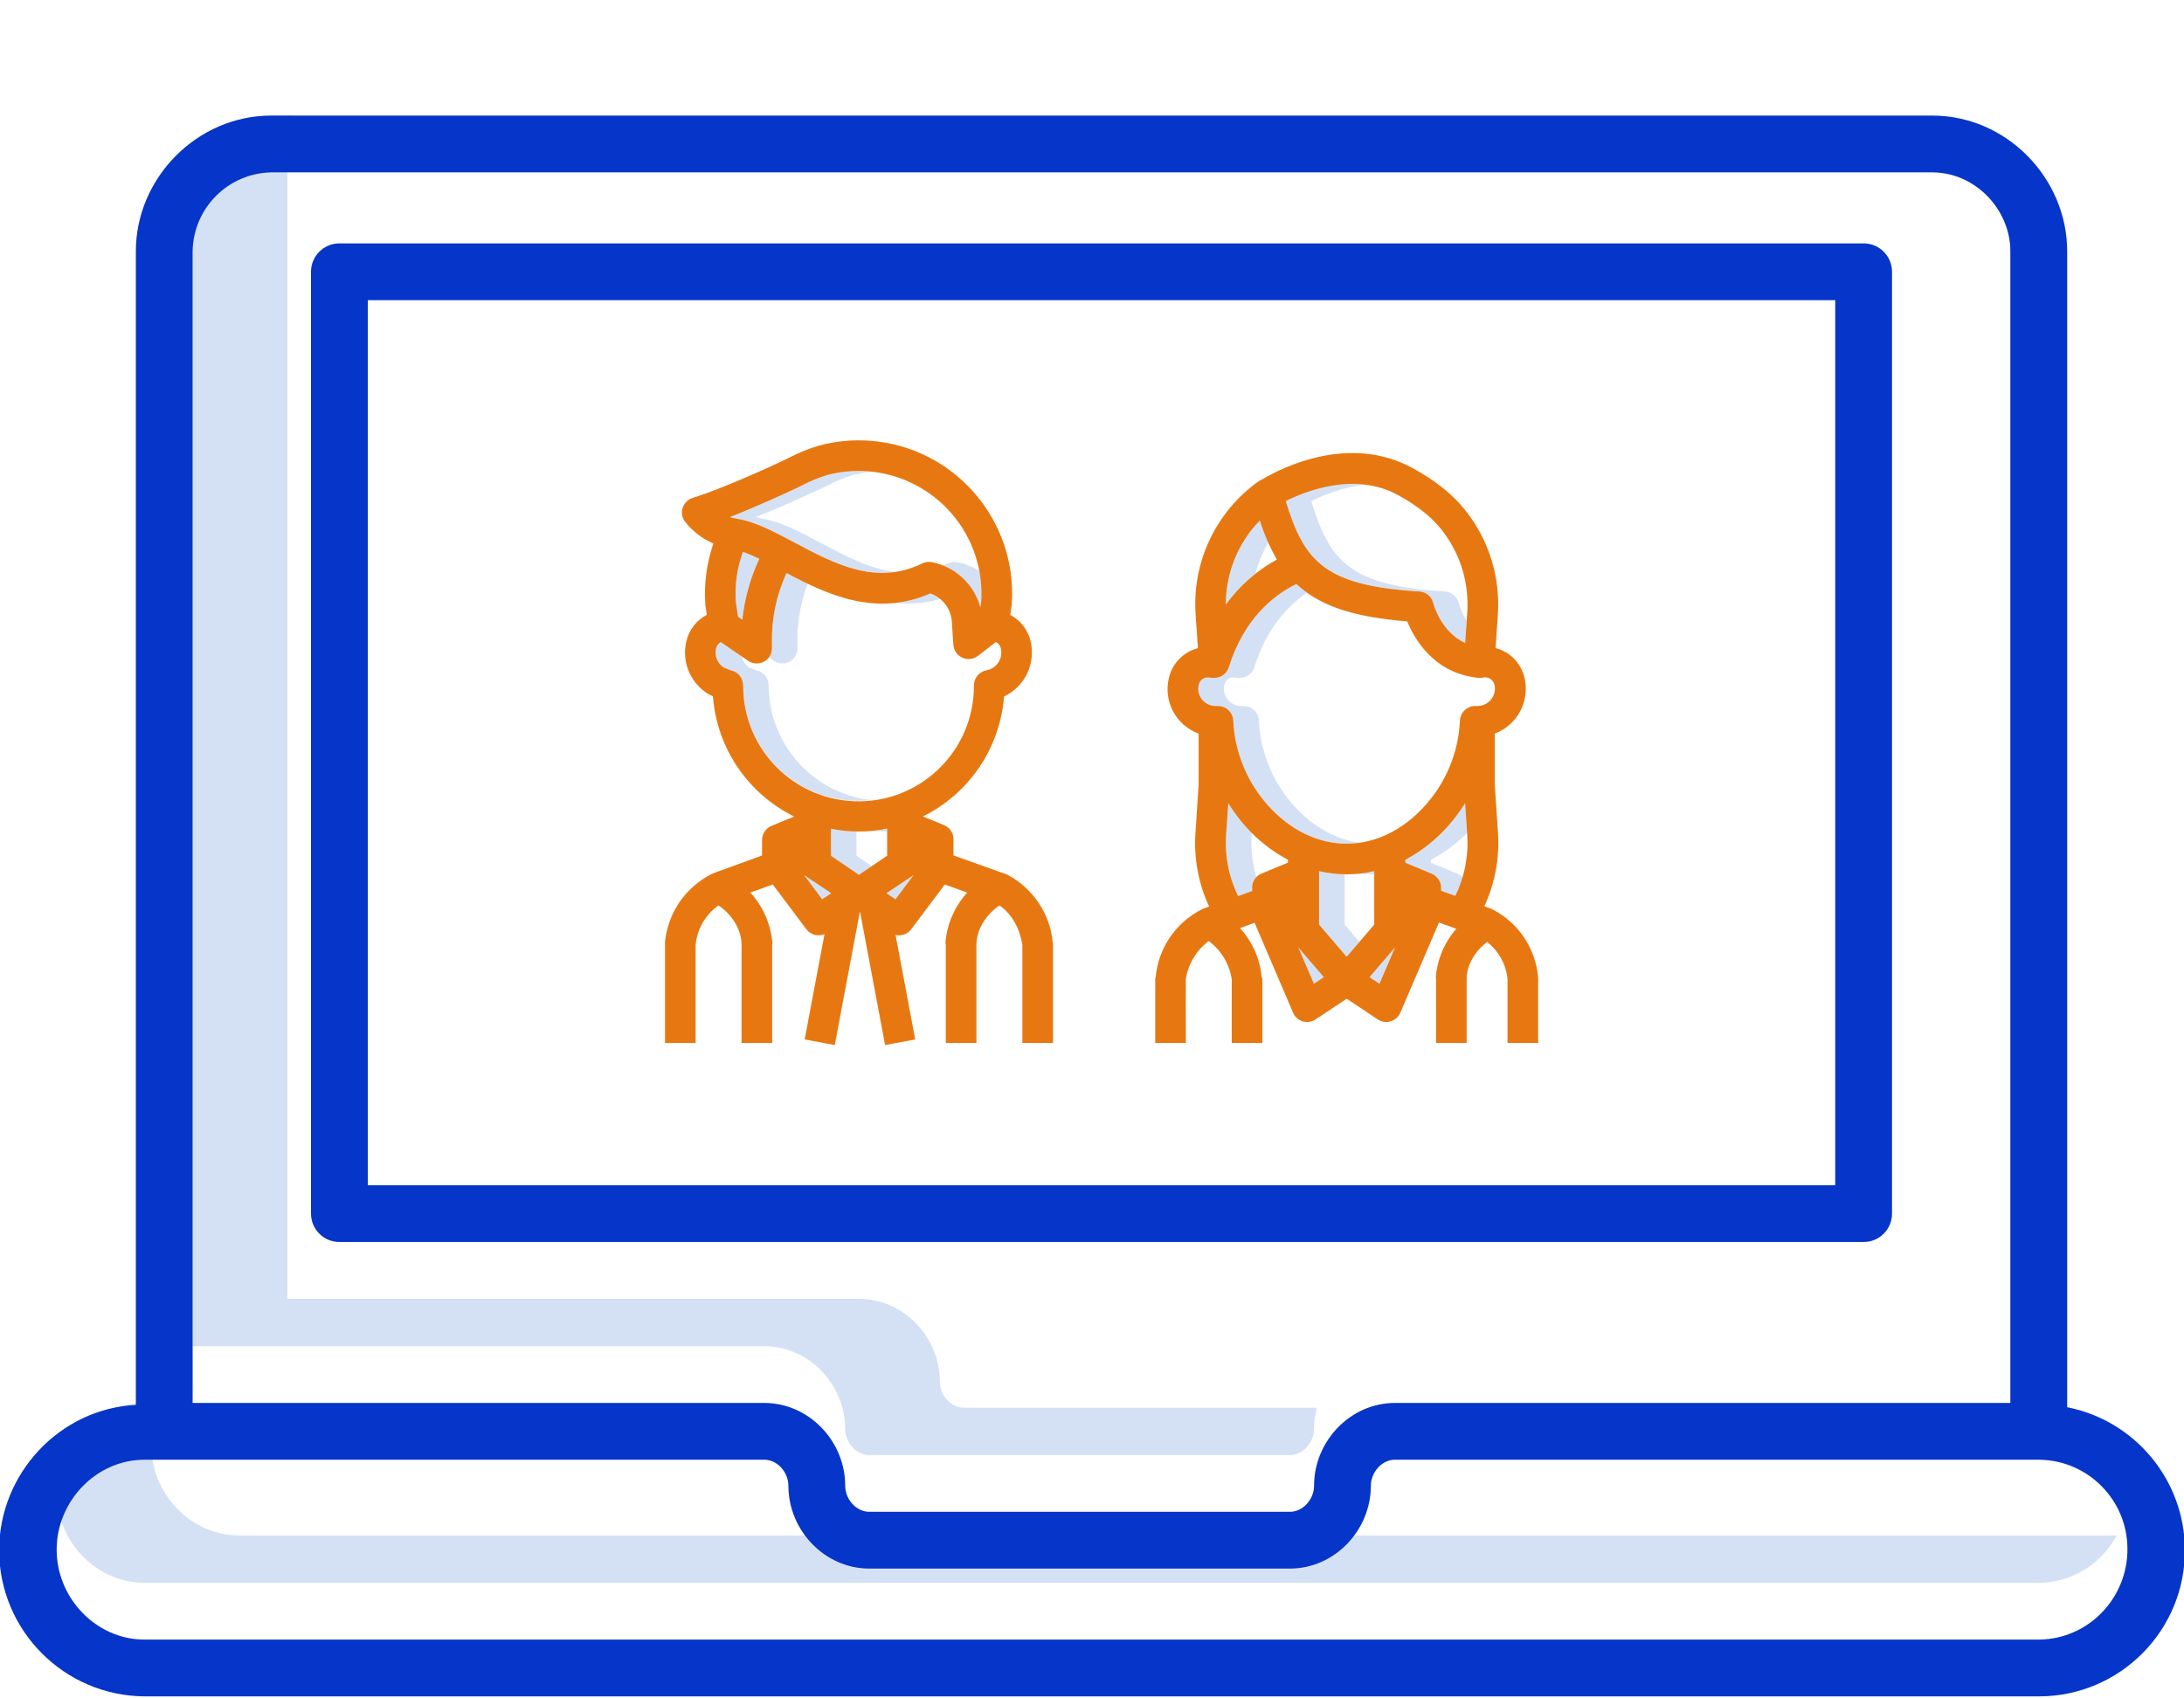 <?xml version="1.0" encoding="utf-8"?>
<!-- Generator: Adobe Illustrator 16.0.0, SVG Export Plug-In . SVG Version: 6.00 Build 0)  -->
<!DOCTYPE svg PUBLIC "-//W3C//DTD SVG 1.1//EN" "http://www.w3.org/Graphics/SVG/1.1/DTD/svg11.dtd">
<svg version="1.1" id="Layer_1" xmlns="http://www.w3.org/2000/svg" xmlns:xlink="http://www.w3.org/1999/xlink" x="0px" y="0px"
	 width="90px" height="70px" viewBox="0 0 90 70" enable-background="new 0 0 90 70" xml:space="preserve">
<path fill="#D4E1F4" d="M39.726,58.019c-0.548,0-0.995-0.523-0.995-1.073c0-1.84-1.497-3.414-3.336-3.414H11.84V6.069
	c0.001-0.45,0.1-0.896,0.289-1.305h-0.964C9.389,4.805,7.963,6.244,7.938,8.02v47.463h23.554c1.839,0,3.336,1.573,3.336,3.413
	c0,0.55,0.447,1.074,0.995,1.074h17.33c0.549,0,0.995-0.524,0.995-1.074c0.002-0.296,0.042-0.592,0.12-0.877H39.726z"/>
<path fill="#D4E1F4" d="M9.859,63.285c-1.998,0-3.623-1.709-3.623-3.706c0.001-0.613,0.154-1.217,0.445-1.757H5.958
	c-1.997,0-3.623,1.71-3.623,3.707c0,1.998,1.625,3.707,3.623,3.707h78.088c0.968-0.015,1.89-0.414,2.563-1.109
	c0.245-0.248,0.454-0.532,0.615-0.842H9.859z"/>
<path fill="#0635C9" d="M77.968,11.202c0-0.646-0.523-1.171-1.169-1.171H13.986c-0.646,0-1.17,0.524-1.17,1.171v38.818
	c0,0.646,0.524,1.17,1.17,1.17h62.813c0.646,0,1.169-0.523,1.169-1.17V11.202z M15.156,12.373h60.472V48.85H15.156V12.373z"/>
<path fill="#0635C9" d="M85.186,57.999V10.36c0-3.034-2.517-5.596-5.551-5.596H11.166c-3.035,0-5.568,2.562-5.568,5.596v47.545
	c-3.121,0.154-5.635,2.813-5.635,6.002c0.015,3.308,2.688,5.987,5.995,6.01h78.088c3.322-0.014,6.006-2.718,5.991-6.041
	C90.025,61.013,87.996,58.554,85.186,57.999z M11.165,7.105h68.469c1.743,0,3.21,1.512,3.21,3.255v47.463H57.485
	c-1.839,0-3.334,1.573-3.334,3.413c0,0.55-0.448,1.074-0.996,1.074H35.825c-0.549,0-0.995-0.524-0.995-1.074
	c0-1.84-1.496-3.413-3.336-3.413H7.938V10.36C7.963,8.584,9.389,7.146,11.165,7.105z M86.609,66.468
	c-0.674,0.695-1.596,1.095-2.563,1.109H5.958c-1.997,0-3.623-1.709-3.623-3.707c0-1.997,1.625-3.707,3.623-3.707h25.535
	c0.549,0,0.996,0.525,0.996,1.073c0,1.841,1.497,3.414,3.335,3.414h17.33c1.84,0,3.337-1.573,3.337-3.414
	c0-0.548,0.447-1.073,0.995-1.073h26.561c2.011,0.032,3.623,1.671,3.622,3.681C87.673,64.823,87.292,65.766,86.609,66.468z"/>
<polygon fill="#D4E1F4" points="33.138,36.07 34.254,36.815 33.882,37.063 "/>
<polygon fill="#D4E1F4" points="36.902,37.063 36.53,36.815 37.646,36.07 "/>
<path fill="#D4E1F4" d="M30.413,25.421l-0.09-0.619c-0.048-0.698,0.052-1.4,0.293-2.058c0.229,0.083,0.455,0.18,0.675,0.289
	c-0.372,0.792-0.608,1.64-0.7,2.509L30.413,25.421z"/>
<path fill="#D4E1F4" d="M36.436,34.271c0.039,0,0.08-0.001,0.121-0.002v-0.119c-0.213,0.05-0.43,0.082-0.647,0.099
	C36.082,34.263,36.262,34.271,36.436,34.271z"/>
<path fill="#D4E1F4" d="M35.294,35.27v-1c-0.354-0.002-0.706-0.04-1.053-0.113v1.113l1.155,0.787l0.526-0.358L35.294,35.27z"/>
<path fill="#D4E1F4" d="M33.786,22.358c-0.833-0.443-1.619-0.862-2.371-0.98c-0.096-0.015-0.19-0.037-0.283-0.067
	c1.107-0.434,2.292-0.976,2.769-1.204c0.069-0.033,0.139-0.066,0.207-0.101c0.327-0.173,0.669-0.313,1.022-0.422
	c0.26-0.069,0.525-0.117,0.794-0.145c-0.182-0.02-0.363-0.028-0.545-0.028c-0.439,0-0.877,0.059-1.302,0.173
	c-0.353,0.108-0.695,0.249-1.021,0.422c-0.068,0.034-0.138,0.067-0.207,0.101c-0.478,0.229-1.661,0.771-2.769,1.204
	c0.093,0.03,0.187,0.053,0.283,0.067c0.751,0.118,1.538,0.537,2.371,0.98c1.32,0.703,2.678,1.425,4.138,1.217
	C35.804,23.432,34.784,22.89,33.786,22.358z"/>
<path fill="#D4E1F4" d="M39.457,23.17c-0.136-0.026-0.275-0.008-0.399,0.053c-0.063,0.031-0.127,0.06-0.19,0.087
	c0.754,0.304,1.321,0.943,1.533,1.728l0.034-0.233c0.027-0.424,0.002-0.849-0.075-1.266C40.085,23.359,39.778,23.234,39.457,23.17z"
	/>
<path fill="#D4E1F4" d="M38.749,24.689c-0.121-0.101-0.26-0.179-0.408-0.231c-0.462,0.204-0.951,0.336-1.453,0.392
	C37.513,24.917,38.145,24.862,38.749,24.689z"/>
<path fill="#D4E1F4" d="M31.676,28.244c0-0.305-0.219-0.566-0.519-0.62c-0.076-0.027-0.223-0.087-0.288-0.116
	c-0.073-0.05-0.138-0.112-0.189-0.185c-0.058-0.082-0.098-0.174-0.118-0.271l-0.857-0.587c-0.098,0.053-0.167,0.145-0.191,0.253
	c-0.074,0.301,0.047,0.616,0.305,0.79c0.065,0.028,0.212,0.088,0.288,0.116c0.3,0.054,0.519,0.315,0.519,0.621
	c-0.007,2.623,2.113,4.755,4.737,4.763c0.182,0,0.363-0.01,0.544-0.03C33.496,32.706,31.676,30.669,31.676,28.244z"/>
<path fill="#D4E1F4" d="M31.683,27.099l0.196,0.135c0.288,0.196,0.681,0.123,0.878-0.165c0.073-0.107,0.112-0.234,0.11-0.365
	l-0.004-0.261c-0.01-0.814,0.133-1.622,0.42-2.384c-0.3-0.144-0.591-0.293-0.87-0.441c-0.408,0.886-0.613,1.851-0.602,2.825
	l0.003,0.261C31.816,26.847,31.77,26.985,31.683,27.099z"/>
<polygon fill="#D4E1F4" points="54.145,40.545 53.505,39.053 54.552,40.274 "/>
<polygon fill="#D4E1F4" points="56.845,40.545 56.438,40.274 57.484,39.053 "/>
<path fill="#D4E1F4" d="M55.41,38.107v-2.074c-0.354-0.006-0.707-0.048-1.053-0.127l0.001,2.201l1.137,1.326l0.526-0.613
	L55.41,38.107z"/>
<path fill="#D4E1F4" d="M56.547,36.036c0.028,0,0.056-0.002,0.083-0.003v-0.126c-0.2,0.046-0.403,0.079-0.608,0.101
	C56.196,36.026,56.372,36.035,56.547,36.036z"/>
<path fill="#D4E1F4" d="M60.266,36.161c-0.021-0.021-0.041-0.04-0.063-0.058c-0.004-0.004-0.009-0.007-0.013-0.01
	c-0.021-0.016-0.041-0.029-0.063-0.042c-0.004-0.002-0.008-0.005-0.012-0.007c-0.017-0.012-0.035-0.022-0.053-0.031l-1.096-0.455
	v-0.119c0.551-0.293,1.054-0.667,1.493-1.108l-0.081-1.224c-0.21,0.337-0.447,0.655-0.711,0.951
	c-0.498,0.561-1.092,1.028-1.753,1.381v0.119l1.095,0.455c0.019,0.009,0.036,0.02,0.053,0.031c0.005,0.002,0.008,0.005,0.012,0.007
	c0.022,0.013,0.043,0.026,0.063,0.042c0.004,0.003,0.009,0.006,0.013,0.01c0.022,0.018,0.044,0.037,0.063,0.058
	c0.003,0.003,0.005,0.006,0.008,0.009c0.018,0.019,0.034,0.039,0.049,0.06c0.003,0.004,0.006,0.007,0.008,0.011
	c0.016,0.022,0.029,0.047,0.042,0.071c0.003,0.006,0.006,0.011,0.008,0.017c0.011,0.023,0.021,0.047,0.029,0.071
	c0.001,0.003,0.002,0.006,0.003,0.009c0.008,0.027,0.015,0.055,0.019,0.083c0.001,0.006,0.002,0.011,0.003,0.017
	c0.004,0.029,0.006,0.06,0.006,0.089v0.117l0.586,0.211c0.119-0.246,0.217-0.5,0.295-0.762L60.266,36.161z"/>
<path fill="#D4E1F4" d="M60.114,24.857c-0.065-0.268-0.298-0.462-0.574-0.479c-3.904-0.239-4.741-1.229-5.503-3.724
	c0.694-0.353,1.444-0.582,2.217-0.68c-1.348-0.162-2.636,0.362-3.27,0.68c0.763,2.495,1.6,3.484,5.504,3.724
	c0.275,0.017,0.508,0.211,0.574,0.479c0.015,0.055,0.318,1.188,1.313,1.643l0.063-0.912C60.298,25.36,60.189,25.115,60.114,24.857z"
	/>
<path fill="#D4E1F4" d="M52.266,22.37c-0.125-0.283-0.24-0.587-0.351-0.916c-0.901,0.927-1.403,2.171-1.397,3.464
	c0.344-0.476,0.752-0.902,1.213-1.267C51.848,23.201,52.027,22.77,52.266,22.37z"/>
<path fill="#D4E1F4" d="M53.325,33.214c-0.874-0.965-1.385-2.203-1.447-3.504c-0.011-0.341-0.29-0.612-0.631-0.613h-0.096
	c-0.396,0.001-0.718-0.319-0.718-0.716l0,0c0-0.058,0.007-0.114,0.021-0.17c0.044-0.178,0.209-0.299,0.393-0.288
	c0.027,0,0.056,0.002,0.083,0.007c0.038,0.007,0.078,0.01,0.117,0.01h0.043c0.291,0.001,0.545-0.198,0.613-0.481
	c0.493-1.542,1.336-2.471,2.16-3.032c-0.098-0.069-0.192-0.141-0.283-0.217c-0.054-0.046-0.106-0.093-0.158-0.141
	c-0.989,0.488-2.153,1.46-2.771,3.39c-0.068,0.283-0.322,0.482-0.613,0.481h-0.043c-0.039,0-0.078-0.003-0.117-0.01
	c-0.027-0.005-0.055-0.007-0.083-0.007c-0.183-0.011-0.348,0.11-0.392,0.288c-0.015,0.056-0.021,0.112-0.021,0.17
	c0.001,0.396,0.322,0.717,0.719,0.716l0,0h0.095c0.342,0.001,0.621,0.272,0.632,0.613c0.062,1.301,0.573,2.539,1.447,3.504
	c0.903,1.006,2.048,1.559,3.222,1.559c0.176,0,0.352-0.013,0.526-0.038C55.035,34.595,54.093,34.068,53.325,33.214z"/>
<path fill="#D4E1F4" d="M51.772,36.152c-0.168-0.566-0.233-1.158-0.192-1.748l0.005-0.072c-0.089-0.088-0.176-0.179-0.261-0.273
	c-0.263-0.297-0.499-0.615-0.707-0.953l-0.089,1.298c-0.063,0.872,0.108,1.745,0.493,2.529l0.58-0.208v-0.126
	c0-0.001-0.006-0.002-0.006-0.003C51.595,36.431,51.658,36.271,51.772,36.152z"/>
<path fill="#E77811" d="M28.665,38.949c0.061-0.657,0.406-1.255,0.946-1.633c0.539,0.373,0.948,0.974,0.948,1.633v4.035h1.262
	v-4.063c0-0.018,0.011-0.035,0.01-0.053c-0.065-0.775-0.386-1.507-0.912-2.08l0.926-0.333l1.384,1.843
	c0.173,0.231,0.481,0.315,0.748,0.203L33.16,42.84l1.241,0.233l1.029-5.474l0.018,0.011l1.026,5.463l1.24-0.233l-0.809-4.308
	c0.243,0.061,0.499-0.032,0.647-0.234l1.383-1.843l0.923,0.333c-0.522,0.574-0.839,1.306-0.899,2.08
	c-0.002,0.018,0.016,0.035,0.016,0.053v4.063h1.263v-4.035c0-0.659,0.409-1.26,0.947-1.633c0.538,0.373,0.842,0.974,0.946,1.633
	v4.035h1.263v-4.063c0-0.018-0.007-0.035-0.009-0.053c-0.106-1.217-0.836-2.293-1.928-2.843c-0.022-0.011-0.069-0.021-0.093-0.028
	l-2.073-0.74v-0.651c0.009-0.229-0.111-0.443-0.311-0.557c-0.016-0.009-0.031-0.018-0.047-0.025l0.006-0.001l-0.905-0.374
	c1.907-0.943,3.177-2.821,3.341-4.942c0.861-0.407,1.317-1.363,1.092-2.289c-0.11-0.462-0.415-0.854-0.835-1.075l0.055-0.384
	c0.002-0.015,0.004-0.03,0.005-0.046c0.246-3.481-2.377-6.502-5.858-6.748c-0.701-0.05-1.405,0.018-2.084,0.2
	c-0.431,0.128-0.849,0.298-1.247,0.507c-0.066,0.032-0.133,0.064-0.199,0.097c-0.632,0.302-2.537,1.17-3.76,1.554
	c-0.332,0.104-0.518,0.459-0.413,0.792c0.021,0.065,0.053,0.128,0.094,0.184c0.311,0.394,0.714,0.704,1.174,0.903
	c-0.278,0.807-0.392,1.661-0.333,2.512c0.001,0.017,0.002,0.031,0.005,0.048l0.055,0.379c-0.423,0.221-0.729,0.614-0.839,1.078
	c-0.206,0.842,0.152,1.721,0.889,2.178c0.064,0.039,0.133,0.071,0.203,0.098c0.159,2.129,1.433,4.016,3.348,4.958l-0.888,0.366
	l0.003,0.005c-0.021,0.009-0.063,0.017-0.083,0.027c-0.211,0.107-0.348,0.32-0.356,0.557v0.651l-2.026,0.739
	c-0.02,0.009-0.039,0.019-0.057,0.029c-1.09,0.551-1.816,1.627-1.919,2.844c-0.002,0.017,0.004,0.034,0.004,0.052v4.063h1.262
	V38.949z M36.557,35.267l-1.16,0.789l-1.155-0.786v-1.113c0.376,0.079,0.759,0.117,1.142,0.114c0.395,0.003,0.788-0.037,1.174-0.121
	V35.267z M33.138,36.07l1.116,0.745l-0.372,0.248L33.138,36.07z M36.902,37.063l-0.372-0.248l1.116-0.745L36.902,37.063z
	 M32.849,20.106c0.069-0.033,0.139-0.066,0.207-0.101c0.326-0.173,0.669-0.313,1.021-0.422c2.702-0.721,5.477,0.886,6.197,3.587
	c0.142,0.532,0.195,1.083,0.16,1.632l-0.033,0.233c-0.257-0.951-1.03-1.674-1.996-1.866c-0.136-0.026-0.276-0.008-0.4,0.053
	c-1.901,0.93-3.614,0.018-5.271-0.864c-0.833-0.443-1.619-0.862-2.371-0.979c-0.096-0.016-0.19-0.038-0.283-0.068
	C31.188,20.877,32.371,20.335,32.849,20.106L32.849,20.106z M30.413,25.421l-0.09-0.619c-0.048-0.699,0.052-1.4,0.293-2.058
	c0.229,0.083,0.455,0.18,0.675,0.289c-0.372,0.791-0.608,1.64-0.7,2.509L30.413,25.421z M30.624,28.245
	c-0.001-0.306-0.219-0.566-0.52-0.621c-0.076-0.027-0.223-0.087-0.287-0.116c-0.258-0.173-0.38-0.488-0.306-0.79
	c0.025-0.107,0.095-0.199,0.191-0.253l1.124,0.769c0.288,0.197,0.681,0.123,0.878-0.164c0.073-0.107,0.111-0.235,0.109-0.365
	l-0.003-0.262c-0.012-0.975,0.193-1.939,0.602-2.825c1.653,0.875,3.663,1.829,5.928,0.842c0.501,0.175,0.849,0.633,0.884,1.162
	l0.063,0.951c0.023,0.348,0.324,0.611,0.672,0.589c0.125-0.009,0.245-0.054,0.345-0.131l0.738-0.571
	c0.103,0.052,0.176,0.147,0.2,0.259c0.014,0.059,0.021,0.118,0.021,0.178c0.001,0.358-0.256,0.665-0.608,0.728
	c-0.303,0.058-0.522,0.322-0.521,0.631c0.01,2.625-2.11,4.762-4.736,4.771s-4.763-2.11-4.772-4.736
	C30.624,28.274,30.624,28.26,30.624,28.245L30.624,28.245z"/>
<path fill="#E77811" d="M48.866,40.361c0.096-0.629,0.436-1.195,0.946-1.576c0.511,0.381,0.851,0.947,0.947,1.576v2.623h1.263
	v-2.651c0-0.018-0.026-0.035-0.028-0.053c-0.069-0.756-0.384-1.468-0.896-2.028l0.602-0.22l1.586,3.707
	c0.136,0.319,0.505,0.469,0.824,0.333c0.036-0.016,0.071-0.034,0.104-0.056l1.281-0.854l1.281,0.854
	c0.29,0.193,0.682,0.114,0.875-0.176c0.021-0.032,0.04-0.065,0.055-0.102l1.593-3.716l0.714,0.258
	c-0.489,0.559-0.785,1.26-0.845,1.999c-0.002,0.018,0.009,0.035,0.009,0.053v2.651h1.262v-2.623c0-0.61,0.363-1.168,0.842-1.537
	c0.481,0.374,0.786,0.931,0.842,1.537v2.623h1.263v-2.651c0-0.018-0.001-0.035-0.002-0.053c-0.104-1.201-0.823-2.264-1.9-2.807
	c-0.022-0.011-0.045-0.021-0.068-0.029l-0.248-0.09c0.439-0.949,0.633-1.994,0.562-3.038l-0.132-1.986v-2.094
	c0.939-0.352,1.464-1.354,1.219-2.325c-0.146-0.587-0.601-1.048-1.186-1.201l0.094-1.365c0.108-1.549-0.365-3.082-1.33-4.299
	c-0.527-0.667-1.246-1.242-2.195-1.758c-2.622-1.424-5.414,0.008-6.192,0.474c-0.05,0.02-0.097,0.045-0.141,0.076
	c-1.768,1.257-2.752,3.344-2.596,5.507l0.095,1.371c-0.586,0.149-1.042,0.609-1.188,1.195c-0.255,0.973,0.272,1.979,1.216,2.326v2.1
	l-0.13,1.98c-0.073,1.047,0.12,2.096,0.563,3.047l-0.223,0.081c-0.023,0.009-0.046,0.019-0.067,0.029
	c-1.081,0.541-1.805,1.603-1.915,2.807c-0.001,0.018-0.016,0.035-0.016,0.053v2.65h1.262L48.866,40.361z M56.63,35.906l0.001,2.202
	l-1.136,1.326l-1.138-1.327v-2.201C55.105,36.079,55.883,36.079,56.63,35.906L56.63,35.906z M54.145,40.545l-0.64-1.492l1.047,1.222
	L54.145,40.545z M56.845,40.545l-0.407-0.271l1.048-1.222L56.845,40.545z M59.387,36.714v-0.117c0-0.029-0.002-0.06-0.006-0.088
	c-0.001-0.006-0.001-0.012-0.002-0.018c-0.005-0.028-0.011-0.056-0.02-0.083c-0.001-0.003-0.002-0.006-0.003-0.009
	c-0.008-0.024-0.018-0.048-0.028-0.071c-0.003-0.005-0.006-0.011-0.008-0.017c-0.013-0.024-0.026-0.048-0.042-0.071
	c-0.003-0.004-0.006-0.007-0.009-0.011c-0.015-0.021-0.031-0.041-0.048-0.06c-0.003-0.003-0.006-0.006-0.009-0.009
	c-0.02-0.021-0.041-0.04-0.063-0.058c-0.005-0.003-0.009-0.006-0.014-0.01c-0.02-0.015-0.041-0.029-0.063-0.042
	c-0.004-0.002-0.008-0.005-0.012-0.007c-0.018-0.012-0.035-0.021-0.054-0.031l-1.095-0.455v-0.119
	c0.661-0.353,1.255-0.82,1.753-1.381c0.264-0.296,0.501-0.614,0.711-0.951l0.086,1.297c0.062,0.869-0.108,1.738-0.491,2.521
	L59.387,36.714z M57.595,20.397c0.797,0.433,1.388,0.901,1.808,1.432c0.77,0.971,1.147,2.193,1.06,3.429L60.376,26.5
	c-0.995-0.455-1.299-1.589-1.313-1.643c-0.066-0.268-0.299-0.462-0.574-0.479c-3.904-0.239-4.741-1.229-5.504-3.724
	C53.829,20.231,55.835,19.442,57.595,20.397z M51.915,21.454c0.177,0.56,0.412,1.1,0.704,1.609c-0.83,0.453-1.549,1.087-2.102,1.854
	C50.512,23.625,51.014,22.381,51.915,21.454z M49.402,28.211c0.044-0.178,0.209-0.299,0.392-0.288c0.028,0,0.056,0.002,0.084,0.007
	c0.038,0.007,0.077,0.01,0.117,0.01h0.043c0.291,0.001,0.545-0.198,0.613-0.481c0.617-1.93,1.781-2.901,2.771-3.39
	c0.051,0.048,0.104,0.095,0.158,0.141c0.953,0.805,2.285,1.231,4.409,1.4c0.3,0.73,1.091,2.112,2.858,2.318
	c0.035,0.007,0.07,0.011,0.105,0.012h0.038c0.04-0.001,0.079-0.006,0.117-0.014c0.21-0.048,0.42,0.079,0.476,0.287
	c0.014,0.055,0.021,0.111,0.021,0.168c-0.001,0.396-0.322,0.716-0.718,0.716c-0.001,0-0.001,0-0.001,0h-0.092
	c-0.341,0.001-0.62,0.271-0.631,0.613c-0.062,1.3-0.573,2.538-1.447,3.503c-0.903,1.005-2.048,1.56-3.222,1.56
	c-1.175,0-2.319-0.554-3.223-1.559c-0.874-0.965-1.385-2.204-1.447-3.504c-0.011-0.342-0.29-0.612-0.631-0.613h-0.095
	c-0.396,0.001-0.719-0.32-0.719-0.716l0,0C49.382,28.323,49.389,28.267,49.402,28.211z M50.528,34.404l0.089-1.298
	c0.208,0.337,0.444,0.655,0.707,0.952c0.497,0.56,1.089,1.026,1.75,1.379v0.116l-1.093,0.454c-0.236,0.099-0.389,0.331-0.386,0.587
	c0,0.001,0.006,0.002,0.006,0.003v0.126l-0.58,0.209C50.637,36.148,50.466,35.275,50.528,34.404L50.528,34.404z"/>
</svg>
